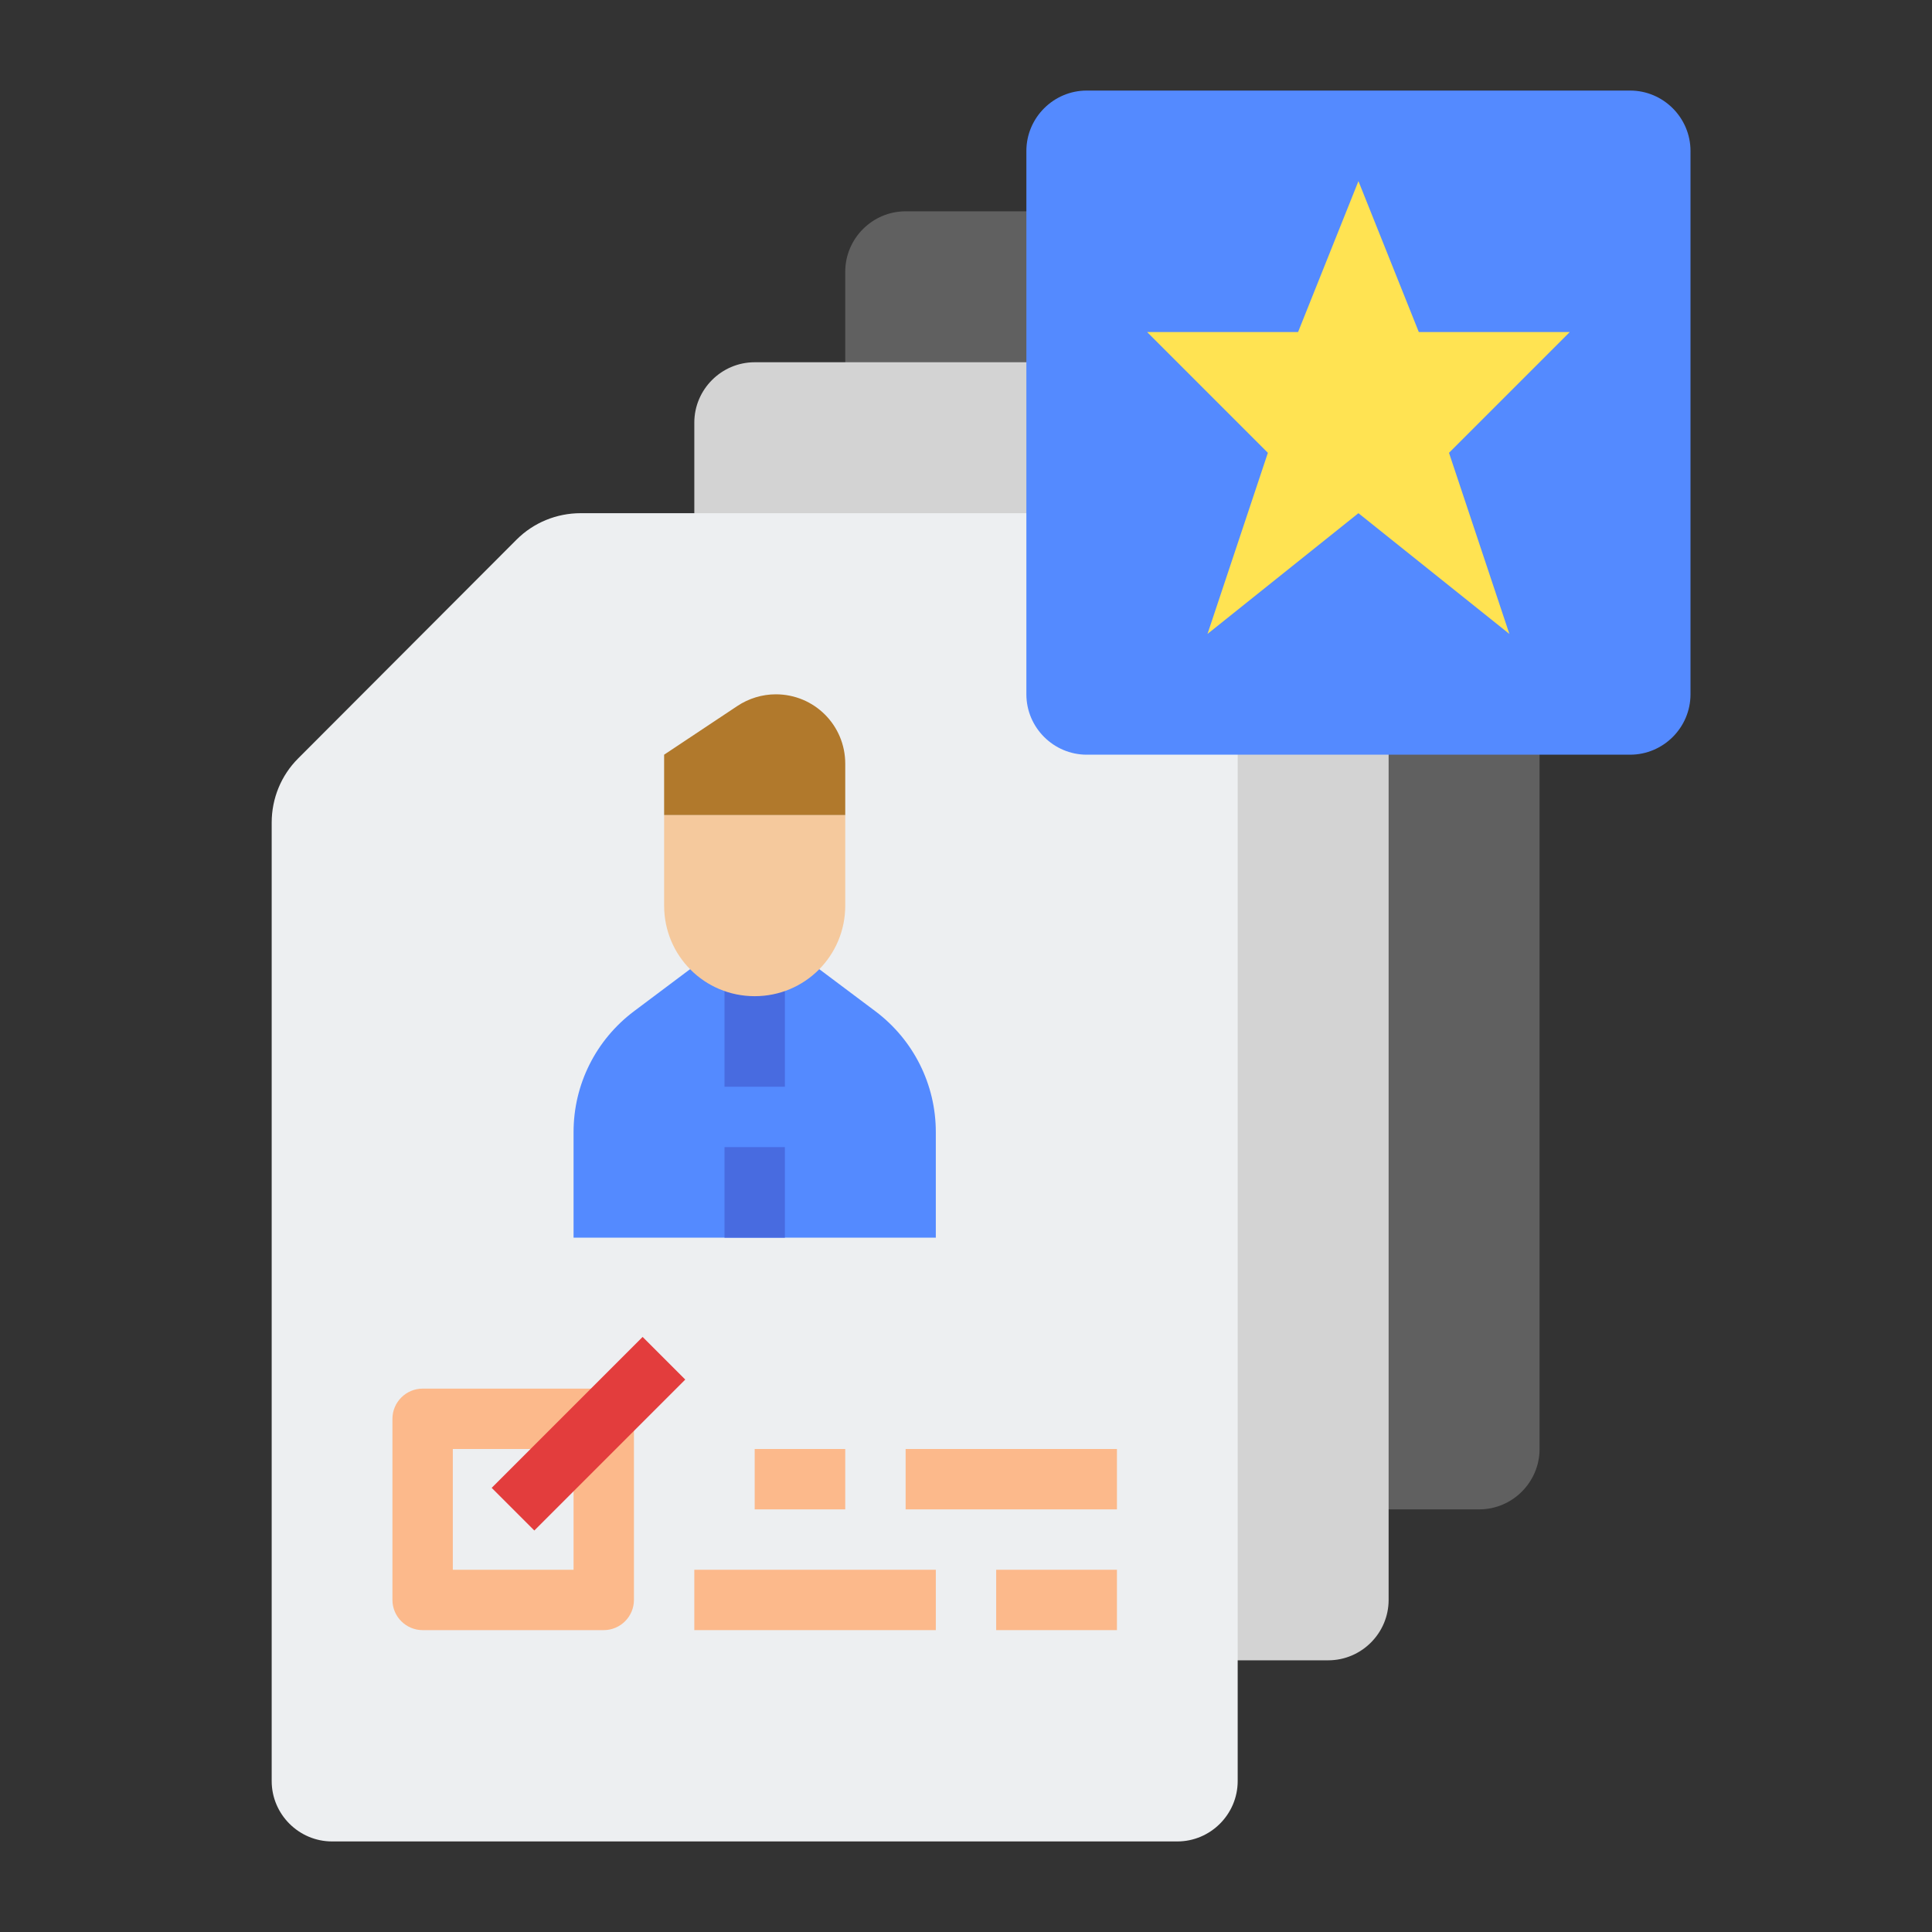 <?xml version="1.0" encoding="utf-8"?>
<!-- Generator: Adobe Illustrator 21.0.0, SVG Export Plug-In . SVG Version: 6.00 Build 0)  -->
<svg version="1.1" id="flat" xmlns="http://www.w3.org/2000/svg" xmlns:xlink="http://www.w3.org/1999/xlink" x="0px" y="0px"
	 viewBox="0 0 512 512" style="enable-background:new 0 0 512 512;" xml:space="preserve">
<rect x="0" y="0" width="512" height="512" fill="#333333" stroke="none"/>
<style type="text/css">
	.st0{fill:#606060;}
	.st1{fill:#D3D3D3;}
	.st2{fill:#EDEFF1;}
	.st3{fill:#548AFF;}
	.st4{fill:#486BE0;}
	.st5{fill:#FFE352;}
	.st6{fill:#FCB98B;}
	.st7{fill:#E33D3D;}
	.st8{fill:#F5C99D;}
	.st9{fill:#B1792C;}
</style>
<path class="st0" d="M408,56v328c0,8.8-7.2,16-16,16H224V72c0-8.8,7.2-16,16-16H408z"/>
<path class="st1" d="M352,440c8.8,0,16-7.2,16-16V96H200c-8.8,0-16,7.2-16,16v328H352z"/>
<path class="st2" d="M328,136H153.9c-6.4,0-12.5,2.5-17,7L79,201c-4.5,4.5-7,10.6-7,17V472c0,8.8,7.2,16,16,16h224
	c8.8,0,16-7.2,16-16V136z"/>
<path class="st3" d="M184,256l-16,12c-10.1,7.6-16,19.4-16,32v28h96v-28c0-12.6-5.9-24.4-16-32l-16-12H184z"/>
<path class="st4" d="M192,304h16v24h-16V304z"/>
<path class="st4" d="M192,256h16v32h-16V256z"/>
<path class="st3" d="M288,24h144c8.8,0,16,7.2,16,16v144c0,8.8-7.2,16-16,16H288c-8.8,0-16-7.2-16-16V40C272,31.2,279.2,24,288,24z"
	/>
<path class="st5" d="M360,136l40,32l-16-48l32-32h-40l-16-40l-16,40h-40l32,32l-16,48L360,136z"/>
<g>
	<path class="st6" d="M160,432h-48c-4.4,0-8-3.6-8-8v-48c0-4.4,3.6-8,8-8h48c4.4,0,8,3.6,8,8v48C168,428.4,164.4,432,160,432z
		 M120,416h32v-32h-32V416z"/>
	<path class="st6" d="M240,384h56v16h-56V384z"/>
	<path class="st6" d="M200,384h24v16h-24V384z"/>
	<path class="st6" d="M264,416h32v16h-32V416z"/>
	<path class="st6" d="M184,416h64v16h-64V416z"/>
</g>
<path class="st7" d="M130.3,394.3l40-40l11.3,11.3l-40,40L130.3,394.3z"/>
<path class="st8" d="M224,216v24c0,13.3-10.7,24-24,24s-24-10.7-24-24v-24H224z"/>
<path class="st9" d="M176,216h48v-13.6c0-10.2-8.2-18.4-18.4-18.4c0,0,0,0,0,0c-3.6,0-7.2,1.1-10.2,3.1L176,200L176,216z"/>
</svg>
